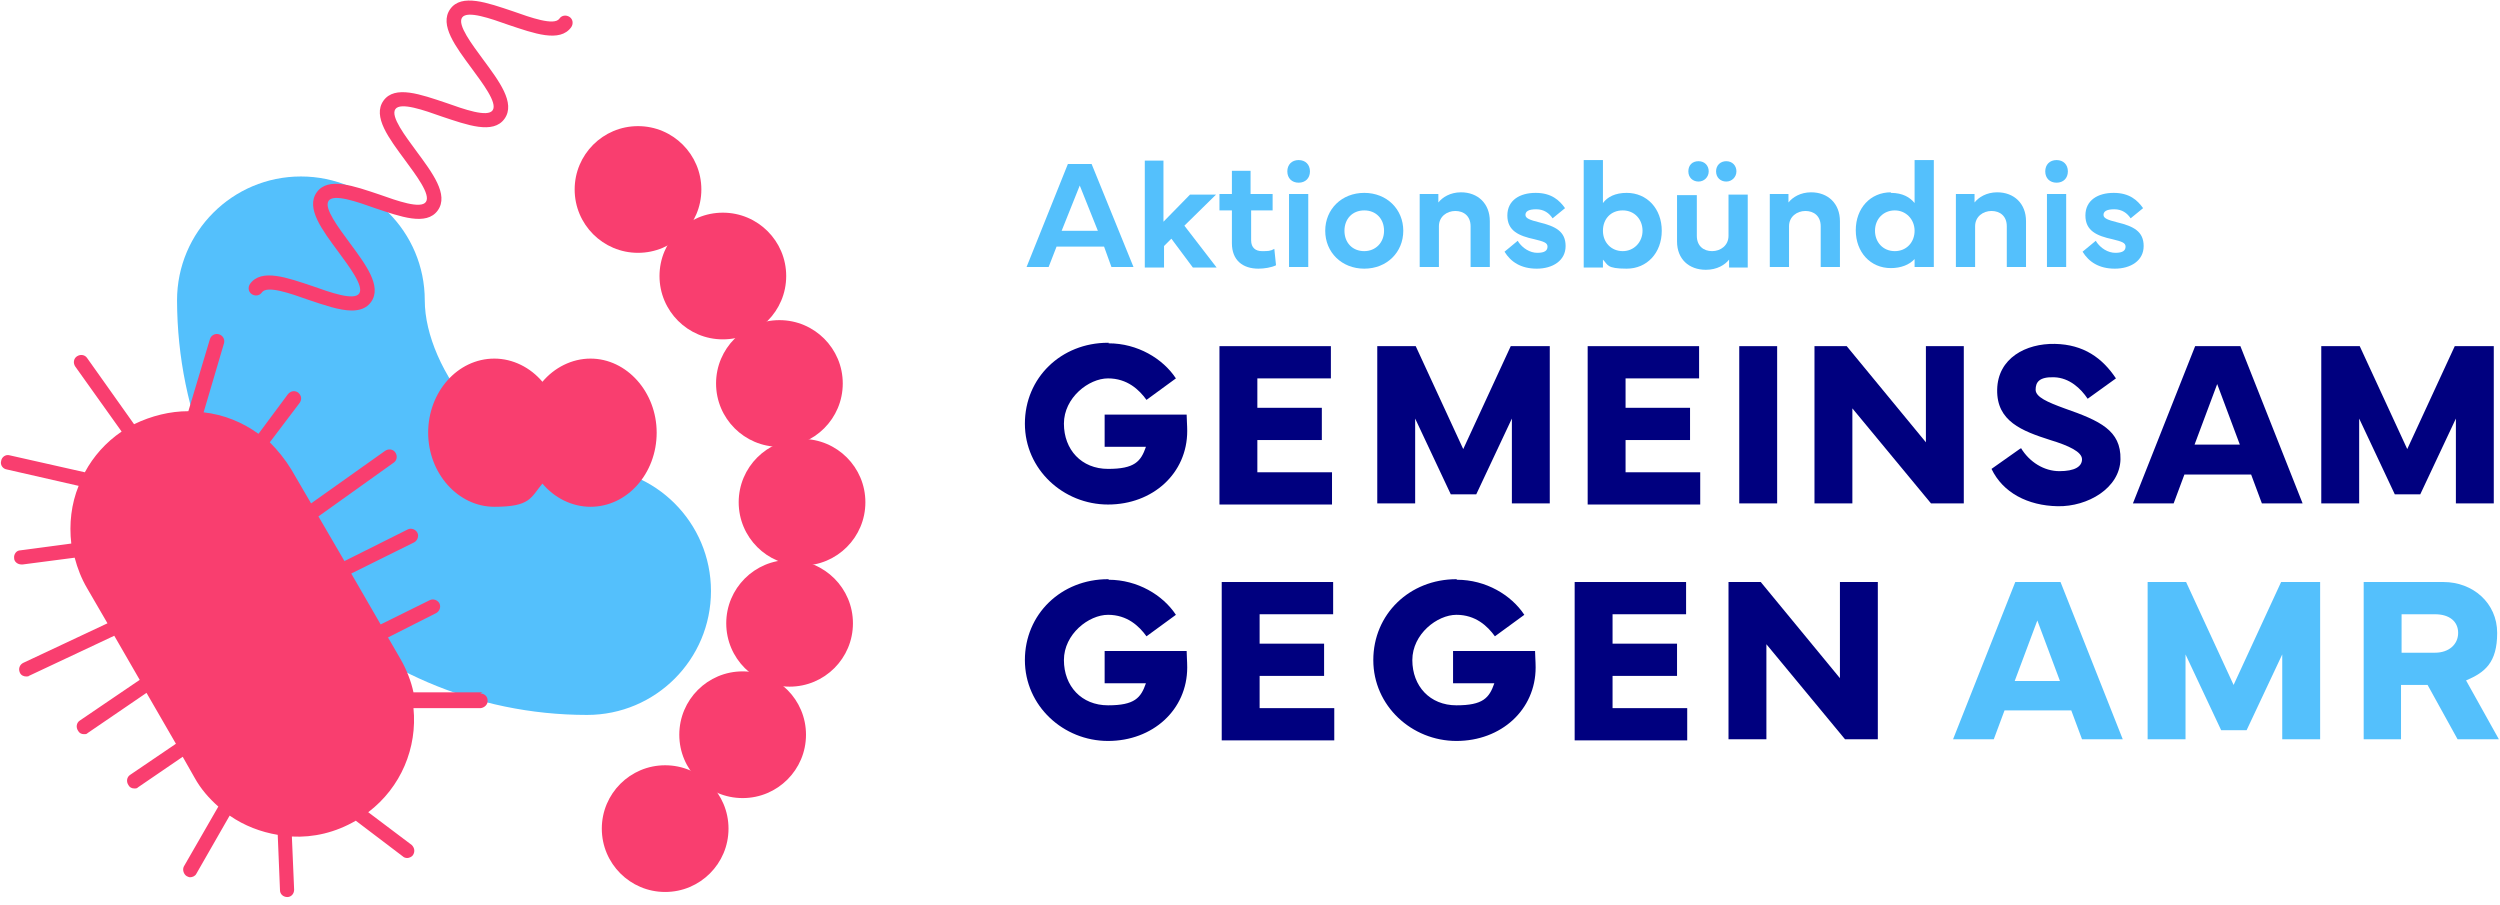 <?xml version="1.0" encoding="UTF-8"?>
<svg xmlns="http://www.w3.org/2000/svg" version="1.1" viewBox="0 0 442 160">
  <defs>
    <style>
      .cls-1, .cls-2, .cls-3 {
        isolation: isolate;
      }

      .cls-4, .cls-2, .cls-3 {
        mix-blend-mode: multiply;
      }

      .cls-2, .cls-5 {
        fill: #f93e6f;
      }

      .cls-6, .cls-3 {
        fill: #54c0fc;
      }

      .cls-7 {
        fill: #00007f;
      }
    </style>
  </defs>
  <!-- Generator: Adobe Illustrator 28.6.0, SVG Export Plug-In . SVG Version: 1.2.0 Build 709)  -->
  <g>
    <g id="Ebene_1">
      <g class="cls-1">
        <g id="Ebene_1-2" data-name="Ebene_1">
          <g>
            <path class="cls-6" d="M181.5,47.2l7.3-18.2h4.2l7.4,18.2h-3.9l-1.3-3.6h-8.4l-1.4,3.6h-3.9ZM194.1,40.8l-3.2-8-3.2,8h6.4Z"/>
            <path class="cls-6" d="M205.7,28.4v10.8l4.7-4.8h4.6l-5.6,5.5,5.7,7.4h-4.2l-3.8-5.1-1.3,1.3v3.8h-3.4v-18.9h3.4,0Z"/>
            <path class="cls-6" d="M215.6,37.2v-2.9h2.2v-4.1h3.3v4.1h3.9v2.9h-3.8v5.3c0,1.3.8,1.9,1.9,1.9s1.5,0,2.2-.4l.3,2.9c-.8.4-2.1.6-3.1.6-2.8,0-4.7-1.5-4.7-4.5v-5.8h-2.2,0Z"/>
            <path class="cls-6" d="M229.6,28.3c1.2,0,2,.8,2,2s-.8,2-2,2-2-.8-2-2,.8-2,2-2ZM227.9,47.2v-12.9h3.4v12.9h-3.4Z"/>
            <path class="cls-6" d="M234.3,40.8c0-3.8,2.9-6.7,6.9-6.7s6.9,2.9,6.9,6.7-2.9,6.7-6.9,6.7-6.9-2.9-6.9-6.7ZM241.2,44.4c2,0,3.5-1.5,3.5-3.6s-1.4-3.6-3.5-3.6-3.5,1.5-3.5,3.6,1.4,3.6,3.5,3.6Z"/>
            <path class="cls-6" d="M251,47.2v-12.9h3.3v1.5c.7-.9,2.1-1.8,4-1.8,3,0,5.1,2,5.1,5.1v8.1h-3.4v-7.2c0-1.8-1.2-2.7-2.7-2.7s-2.9,1-2.9,2.7v7.2h-3.4Z"/>
            <path class="cls-6" d="M268.4,42.7c.8,1.2,2.1,2,3.4,2s1.8-.4,1.8-1.1-.7-.9-2.3-1.3c-2.8-.6-4.8-1.5-4.8-4.2s2.2-4,5-4,4.2,1.3,5.2,2.7l-2.2,1.8c-.6-.9-1.5-1.6-2.9-1.6s-1.9.4-1.9,1,.8.9,2.4,1.3c2.9.7,4.7,1.6,4.7,4.2s-2.3,4-5.1,4-4.6-1.2-5.7-3l2.3-1.9h.1Z"/>
            <path class="cls-6" d="M280,47.2v-18.9h3.4v7.6c.8-1.1,2.2-1.8,4.2-1.8,3.6,0,6.2,2.8,6.2,6.7s-2.6,6.7-6.2,6.7-3.3-.7-4.2-1.6v1.4h-3.4ZM286.9,44.4c2,0,3.5-1.6,3.5-3.6s-1.4-3.6-3.5-3.6-3.5,1.5-3.5,3.6,1.5,3.6,3.5,3.6Z"/>
            <path class="cls-6" d="M300,34.4v7.3c0,1.8,1.2,2.7,2.7,2.7s2.9-1,2.9-2.7v-7.3h3.4v12.9h-3.3v-1.4c-.7.9-2.1,1.8-4.1,1.8-3,0-5.1-1.9-5.1-5v-8.2h3.5ZM300.3,28.5c1.1,0,1.8.8,1.8,1.8s-.8,1.8-1.8,1.8-1.8-.7-1.8-1.8.7-1.8,1.8-1.8ZM305.2,28.5c1.1,0,1.8.8,1.8,1.8s-.8,1.8-1.8,1.8-1.8-.7-1.8-1.8.8-1.8,1.8-1.8Z"/>
            <path class="cls-6" d="M312.9,47.2v-12.9h3.3v1.5c.7-.9,2.1-1.8,4-1.8,3,0,5.1,2,5.1,5.1v8.1h-3.4v-7.2c0-1.8-1.2-2.7-2.7-2.7s-2.9,1-2.9,2.7v7.2h-3.4Z"/>
            <path class="cls-6" d="M334.3,34.1c2.1,0,3.4.8,4.2,1.8v-7.6h3.4v18.9h-3.4v-1.4c-.9,1-2.4,1.6-4.2,1.6-3.6,0-6.2-2.8-6.2-6.7s2.6-6.7,6.2-6.7h0ZM331.5,40.8c0,2,1.4,3.6,3.5,3.6s3.5-1.6,3.5-3.6-1.5-3.6-3.5-3.6-3.5,1.5-3.5,3.6Z"/>
            <path class="cls-6" d="M345.8,47.2v-12.9h3.3v1.5c.7-.9,2.1-1.8,4-1.8,3,0,5.1,2,5.1,5.1v8.1h-3.4v-7.2c0-1.8-1.2-2.7-2.7-2.7s-2.9,1-2.9,2.7v7.2h-3.4Z"/>
            <path class="cls-6" d="M363.6,28.3c1.2,0,2,.8,2,2s-.8,2-2,2-2-.8-2-2,.8-2,2-2ZM361.9,47.2v-12.9h3.4v12.9h-3.4Z"/>
            <path class="cls-6" d="M370.6,42.7c.8,1.2,2.1,2,3.4,2s1.8-.4,1.8-1.1-.7-.9-2.3-1.3c-2.8-.6-4.8-1.5-4.8-4.2s2.2-4,5-4,4.2,1.3,5.2,2.7l-2.2,1.8c-.6-.9-1.5-1.6-2.9-1.6s-1.9.4-1.9,1,.8.9,2.4,1.3c2.9.7,4.7,1.6,4.7,4.2s-2.3,4-5.1,4-4.6-1.2-5.7-3l2.3-1.9h.1Z"/>
          </g>
          <path class="cls-7" d="M196,60.7c5.1,0,9.6,2.7,11.9,6.2l-5.2,3.8c-1.3-1.8-3.4-3.8-6.8-3.8s-7.8,3.4-7.8,8,3.1,8,7.8,8,5.8-1.3,6.7-3.9h-7.3v-5.7h14.5c0,.8.1,1.8.1,2.9,0,7.5-6.1,13-14,13s-14.7-6.2-14.7-14.3,6.4-14.3,14.7-14.3h.1Z"/>
          <path class="cls-7" d="M215.6,61.2h19.7v5.7h-13v5.2h11.4v5.7h-11.4v5.7h13.2v5.7h-19.9v-28Z"/>
          <path class="cls-7" d="M243.4,61.2h6.9l8.4,18.2,8.4-18.2h6.9v27.8h-6.7v-15l-6.3,13.4h-4.5l-6.3-13.4v15h-6.7v-27.8h0Z"/>
          <path class="cls-7" d="M280.7,61.2h19.7v5.7h-13v5.2h11.4v5.7h-11.4v5.7h13.2v5.7h-19.9v-28Z"/>
          <path class="cls-7" d="M314.2,89h-6.7v-27.8h6.7v27.8Z"/>
          <path class="cls-7" d="M320.8,89v-27.8h5.7l14,17v-17h6.7v27.8h-5.8l-13.9-16.8v16.8h-6.7Z"/>
          <path class="cls-7" d="M357.3,79.2c1.5,2.5,4.1,4.1,6.8,4.1s4-.8,4-2.1-2.3-2.4-5.6-3.4c-5-1.6-9.5-3.3-9.4-8.9s5.1-8.2,10.2-8.1,8.4,2.5,10.8,6.1l-5,3.6c-1.2-1.8-3.2-3.7-5.9-3.8s-3.3.9-3.3,2.2,2.1,2.2,5.1,3.3c6.3,2.2,10,3.9,9.9,9s-5.8,8.4-11.1,8.3-9.7-2.4-11.7-6.6l5.1-3.6h.1Z"/>
          <path class="cls-7" d="M388.1,61.2h8l11,27.8h-7.2l-1.9-5.1h-11.8l-1.9,5.1h-7.2l11-27.8ZM388.1,78.6h7.9l-4-10.7-4,10.7h.1Z"/>
          <path class="cls-7" d="M410.3,61.2h6.9l8.4,18.2,8.4-18.2h6.9v27.8h-6.7v-15l-6.3,13.4h-4.5l-6.3-13.4v15h-6.7v-27.8h0Z"/>
          <path class="cls-7" d="M196,102.5c5.1,0,9.6,2.7,11.9,6.2l-5.2,3.8c-1.3-1.8-3.4-3.8-6.8-3.8s-7.8,3.4-7.8,8,3.1,8,7.8,8,5.8-1.3,6.7-3.9h-7.3v-5.7h14.5c0,.8.1,1.8.1,2.9,0,7.5-6.1,13-14,13s-14.7-6.2-14.7-14.3,6.4-14.3,14.7-14.3h.1Z"/>
          <path class="cls-7" d="M216,102.9h19.7v5.7h-13v5.2h11.4v5.7h-11.4v5.7h13.2v5.7h-19.9v-28Z"/>
          <path class="cls-7" d="M257.6,102.5c5.1,0,9.6,2.7,11.9,6.2l-5.2,3.8c-1.3-1.8-3.4-3.8-6.8-3.8s-7.8,3.4-7.8,8,3.1,8,7.8,8,5.8-1.3,6.7-3.9h-7.3v-5.7h14.5c0,.8.1,1.8.1,2.9,0,7.5-6.1,13-14,13s-14.7-6.2-14.7-14.3,6.4-14.3,14.7-14.3h0Z"/>
          <path class="cls-7" d="M278.4,102.9h19.7v5.7h-13v5.2h11.4v5.7h-11.4v5.7h13.2v5.7h-19.9v-28Z"/>
          <path class="cls-7" d="M305.6,130.7v-27.8h5.7l14,17v-17h6.7v27.8h-5.8l-13.9-16.8v16.8h-6.7Z"/>
          <path class="cls-6" d="M356.3,102.9h8l11,27.8h-7.2l-1.9-5.1h-11.8l-1.9,5.1h-7.2l11-27.8ZM356.3,120.4h7.9l-4-10.7-4,10.7h.1Z"/>
          <path class="cls-6" d="M379.6,102.9h6.9l8.4,18.2,8.4-18.2h6.9v27.8h-6.7v-15l-6.3,13.4h-4.5l-6.3-13.4v15h-6.7v-27.8h0Z"/>
          <path class="cls-6" d="M417.9,130.7v-27.8h14.1c5.2,0,9.5,3.7,9.5,9s-2.2,7-5.5,8.4l5.8,10.4h-7.3l-5.3-9.6h-4.7v9.6h-6.7.1ZM424.6,115.4h5.9c2.5,0,4.1-1.5,4.1-3.5s-1.5-3.3-4.1-3.3h-5.9v6.8Z"/>
          <g>
            <path class="cls-3" d="M103.8,126.4c-39.9,0-72.4-32.8-72.5-73.3,0-12.1,9.8-21.9,21.9-21.9s21.9,9.8,21.9,21.9,12.9,29.6,28.7,29.5c12.1,0,21.9,9.8,21.9,21.9s-9.8,21.9-21.9,21.9h0Z"/>
            <g class="cls-4">
              <circle class="cls-5" cx="112.8" cy="33.5" r="11.2"/>
              <circle class="cls-5" cx="127.8" cy="48.8" r="11.2"/>
              <circle class="cls-5" cx="137.8" cy="67.8" r="11.2"/>
              <circle class="cls-5" cx="141.8" cy="88.8" r="11.2"/>
              <circle class="cls-5" cx="139.6" cy="110.2" r="11.2"/>
              <circle class="cls-5" cx="131.3" cy="129.9" r="11.2"/>
              <circle class="cls-5" cx="117.6" cy="146.5" r="11.2"/>
            </g>
            <path class="cls-2" d="M104.4,63.4c-3.3,0-6.4,1.6-8.5,4.1-2.1-2.5-5.2-4.1-8.5-4.1-6.5,0-11.7,5.9-11.7,13.1s5.3,13.1,11.7,13.1,6.4-1.6,8.5-4.1c2.1,2.5,5.2,4.1,8.5,4.1,6.5,0,11.7-5.9,11.7-13.1s-5.3-13.1-11.7-13.1Z"/>
            <path class="cls-2" d="M62.2,54.9c-2.2,0-5-1-7.7-1.9-3.1-1.1-7.3-2.6-8.2-1.3-.4.6-1.2.7-1.8.3-.6-.4-.7-1.2-.3-1.8,2-2.8,6.6-1.1,11.1.4,3.1,1.1,7.3,2.6,8.2,1.3.9-1.3-1.8-4.8-3.7-7.4-2.8-3.8-5.8-7.7-3.8-10.5s6.6-1.1,11.1.4c3.1,1.1,7.3,2.6,8.2,1.3.9-1.3-1.8-4.8-3.7-7.4-2.8-3.8-5.8-7.7-3.8-10.5s6.6-1.1,11.1.4c3.1,1.1,7.3,2.6,8.2,1.3.9-1.3-1.8-4.8-3.7-7.4-2.8-3.8-5.8-7.7-3.8-10.5s6.6-1.1,11.1.4c3.1,1.1,7.3,2.6,8.2,1.3.4-.6,1.2-.7,1.8-.3.6.4.7,1.2.3,1.8-2,2.8-6.6,1.1-11.1-.4-3.1-1.1-7.3-2.6-8.2-1.3-.9,1.3,1.8,4.8,3.7,7.4,2.8,3.8,5.8,7.7,3.8,10.5s-6.6,1.1-11.1-.4c-3.1-1.1-7.3-2.6-8.2-1.3-.9,1.3,1.8,4.8,3.7,7.4,2.8,3.8,5.8,7.7,3.8,10.5s-6.6,1.1-11.1-.4c-3.1-1.1-7.3-2.6-8.2-1.3-.9,1.3,1.8,4.8,3.7,7.4,2.8,3.8,5.8,7.7,3.8,10.5-.8,1.1-2,1.5-3.4,1.5Z"/>
            <path class="cls-2" d="M85.3,122.4h-12.2c-.4-1.9-1.2-4-2.3-5.9l-2.2-3.8,8.5-4.3c.6-.3.9-1.1.6-1.7-.3-.6-1.1-.9-1.7-.6l-8.7,4.3-5.2-9,11.1-5.5c.6-.3.9-1.1.6-1.7s-1.1-.9-1.7-.6l-11.2,5.6-4.6-7.9,13.3-9.5c.6-.4.7-1.2.3-1.8-.4-.6-1.2-.7-1.8-.3l-13.1,9.3-3.5-6c-1.1-1.8-2.4-3.4-3.8-4.8l5.3-7c.4-.6.3-1.3-.3-1.8-.6-.4-1.3-.3-1.8.3l-5.2,7c-2.9-2.1-6.2-3.4-9.7-3.8l3.6-12.2c.2-.7-.2-1.4-.9-1.6-.7-.2-1.4.2-1.6.9l-3.8,12.7c-3.2,0-6.5.8-9.6,2.3l-8.3-11.7c-.4-.6-1.2-.7-1.8-.3-.6.4-.7,1.2-.3,1.8l8.2,11.5c-2.8,1.9-5,4.4-6.5,7.2l-13.3-3c-.7-.2-1.4.3-1.5,1-.2.7.3,1.4,1,1.5l12.7,2.9c-1.3,3.2-1.7,6.7-1.3,10.2l-9,1.2c-.7,0-1.2.7-1.1,1.4,0,.6.6,1.1,1.3,1.1h.2l9.2-1.2c.5,1.9,1.2,3.7,2.2,5.4l3.6,6.2-14.9,7c-.6.3-.9,1-.6,1.7.2.5.7.7,1.1.7s.4,0,.5-.1l15.1-7.1,4.5,7.8-10.6,7.2c-.6.4-.7,1.2-.3,1.8.2.4.6.6,1,.6s.5,0,.7-.2l10.4-7.1,5.2,9-8.1,5.5c-.6.4-.7,1.2-.3,1.8.2.4.6.6,1,.6s.5,0,.7-.2l7.9-5.4,2.1,3.7c1.1,2,2.6,3.7,4.2,5.1l-6.1,10.6c-.3.6,0,1.4.5,1.7.2.1.4.2.6.2.4,0,.9-.2,1.1-.6l5.9-10.3c2.6,1.8,5.5,2.9,8.5,3.4l.4,9.8c0,.7.6,1.2,1.3,1.2h0c.7,0,1.2-.6,1.2-1.3l-.4-9.4c3.8.2,7.7-.7,11.3-2.8h0l8.3,6.3c.2.2.5.3.8.3s.8-.2,1-.5c.4-.6.3-1.3-.2-1.8l-7.7-5.8c5.8-4.4,8.7-11.4,8-18.4h11.9c.7-.1,1.3-.7,1.2-1.4,0-.7-.6-1.2-1.3-1.2l.4-.2Z"/>
          </g>
        </g>
      </g>
    </g>
  </g>
</svg>